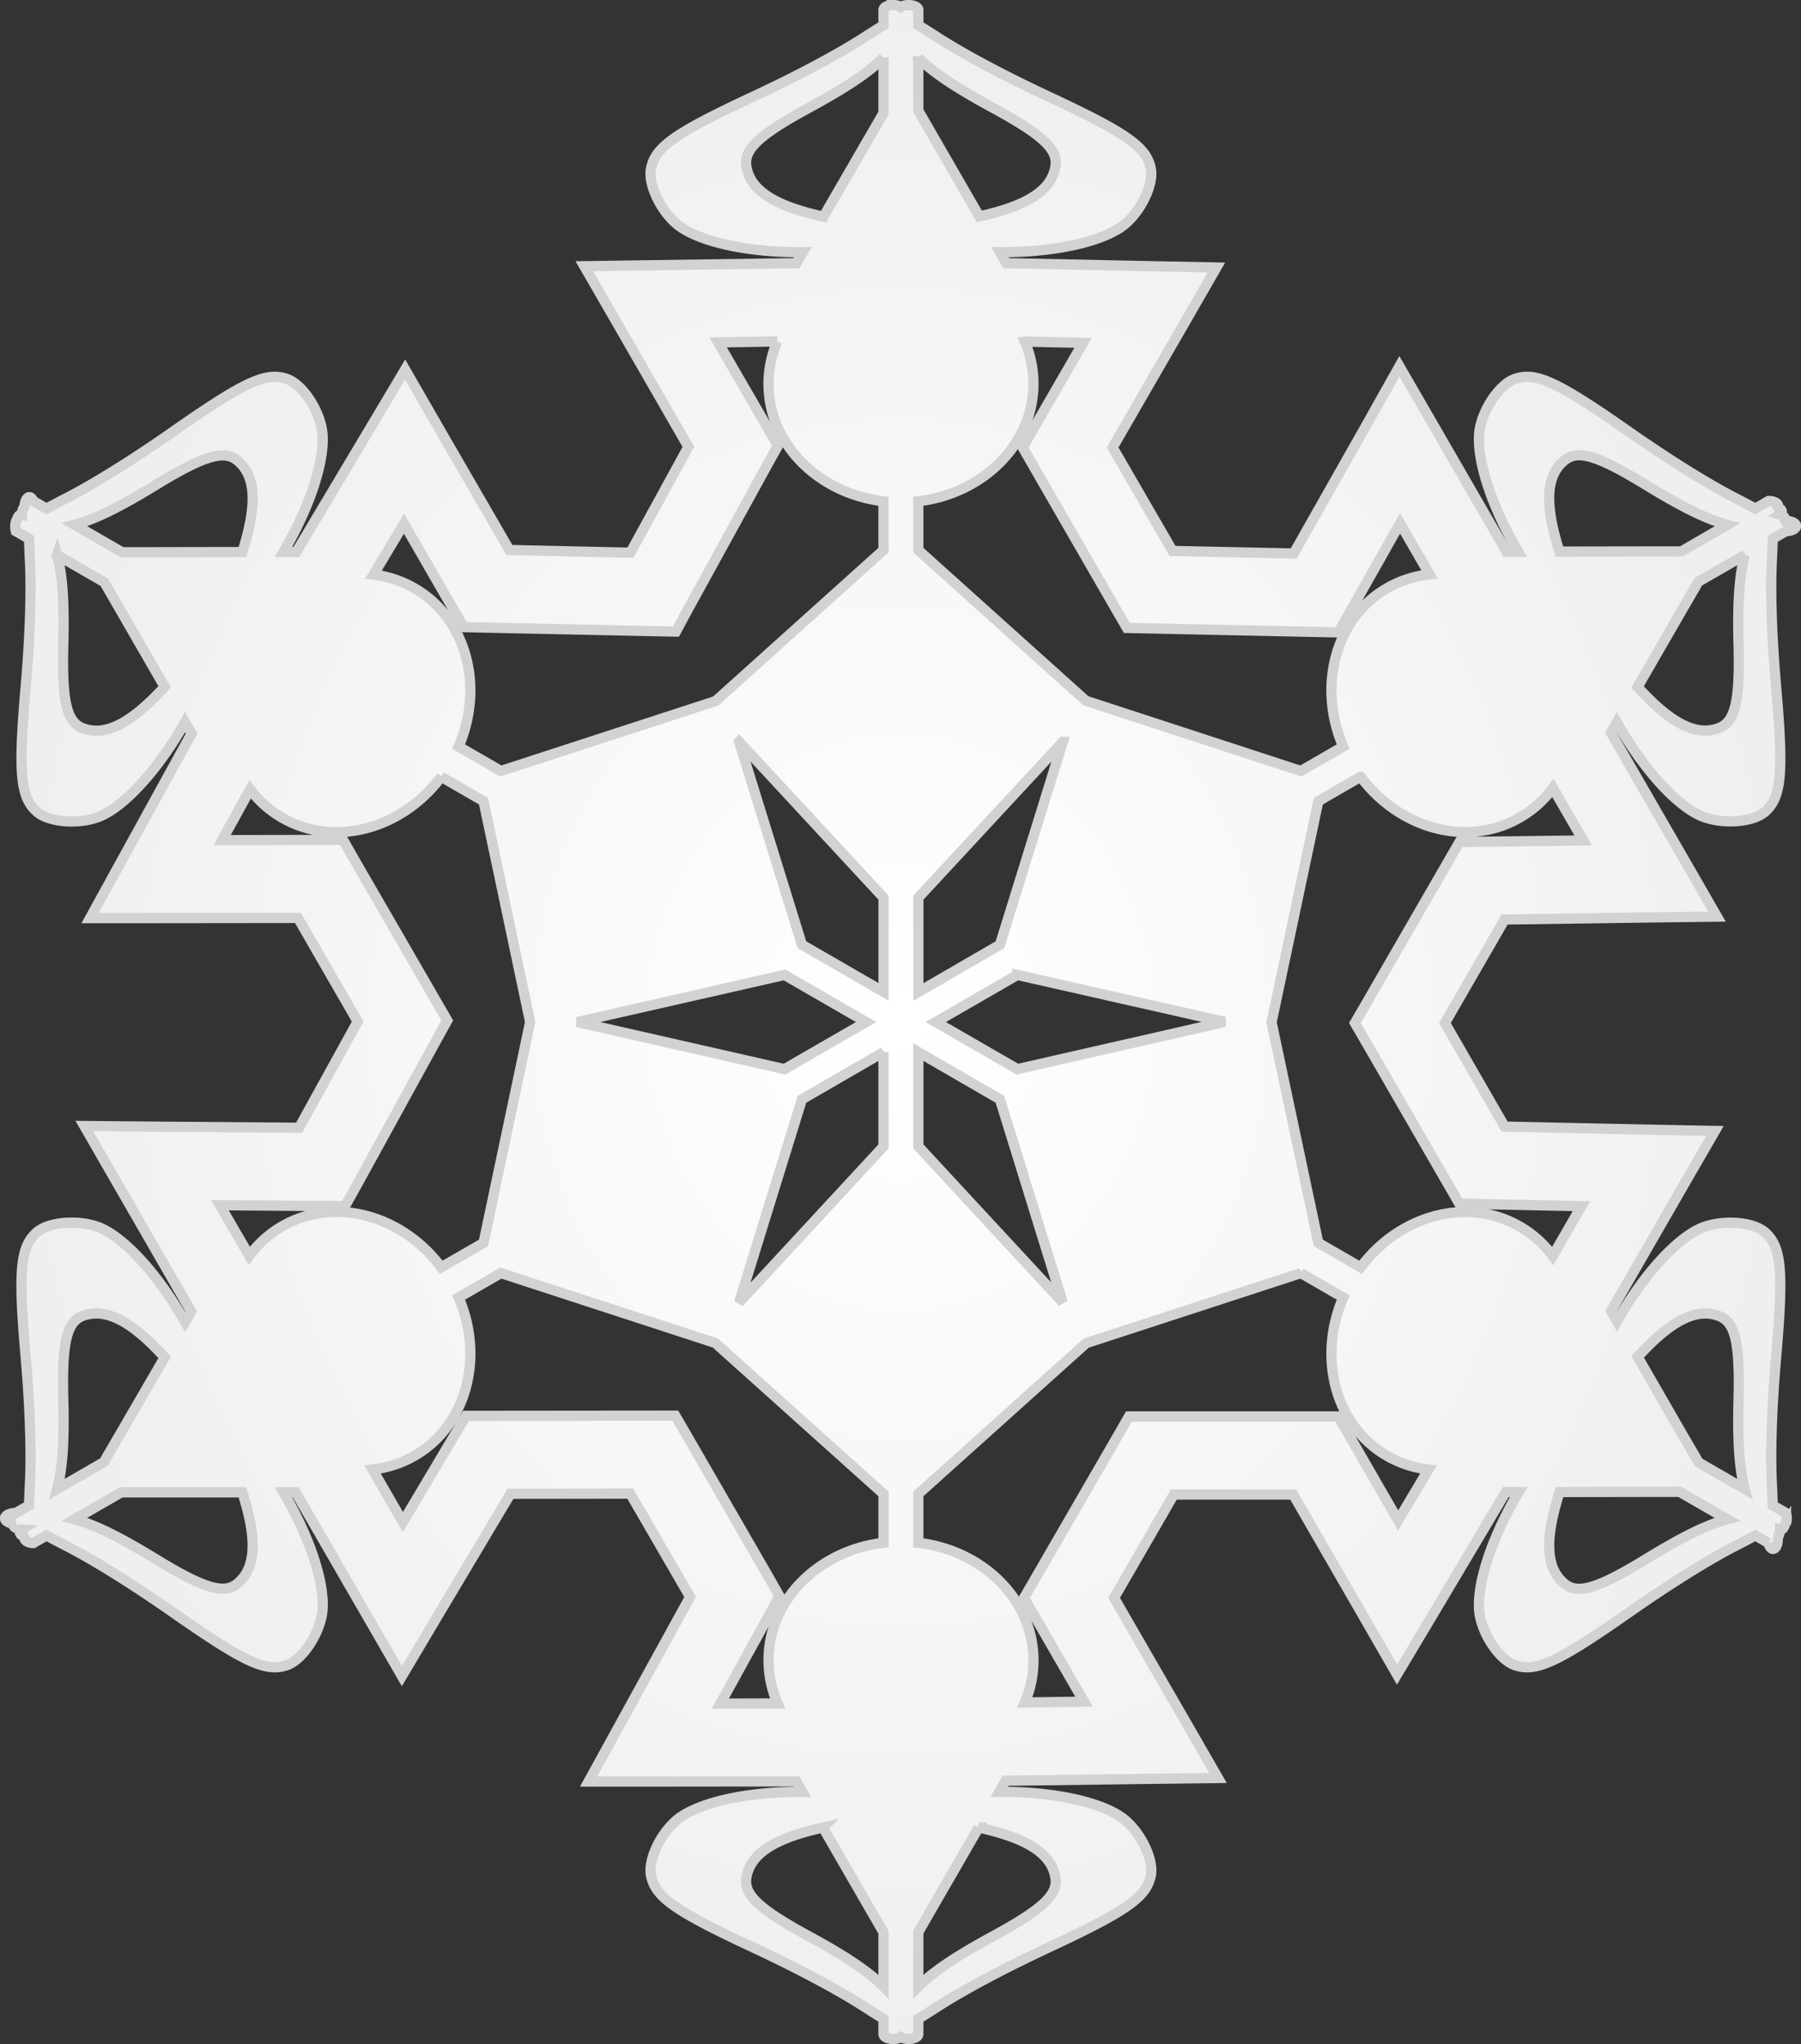 <?xml version="1.0" encoding="UTF-8" standalone="no"?>
<!-- Created with Inkscape (http://www.inkscape.org/) -->
<!-- ClipArt created by Arvin61r58 (http://openclipart.org/user-detail/Arvin61r58) -->
<svg xmlns:inkscape="http://www.inkscape.org/namespaces/inkscape" xmlns:rdf="http://www.w3.org/1999/02/22-rdf-syntax-ns#" xmlns="http://www.w3.org/2000/svg" xmlns:sodipodi="http://sodipodi.sourceforge.net/DTD/sodipodi-0.dtd" xmlns:ns1="http://sozi.baierouge.fr" xmlns:cc="http://creativecommons.org/ns#" xmlns:xlink="http://www.w3.org/1999/xlink" xmlns:dc="http://purl.org/dc/elements/1.1/" id="svg2995" viewBox="0 0 352.47 400" version="1.1" inkscape:version="0.91 r13725">
  <rect x="0" y="0" width="352.47" height="400" fill="#333333" stroke="none"/>
  <title id="title3819">Snowflake 6</title>
  <defs id="defs2997">
    <radialGradient id="radialGradient3795" gradientUnits="userSpaceOnUse" cy="200" cx="176.21" gradientTransform="matrix(1 0 0 1.135 147.4 211.51)" r="176.27">
      <stop id="stop3780" style="stop-color:#ffffff" offset="0"/>
      <stop id="stop3782" style="stop-color:#efefef" offset="1"/>
    </radialGradient>
  </defs>
  <g id="layer1" transform="translate(-147.37 -238.44)">
    <path id="path3003" style="stroke-width:2;block-progression:tb;text-indent:0;color:#000000;stroke:#d2d2d2;text-transform:none;fill:url(#radialGradient3795)" d="m321.84 239.44a1.889 0.94 0 0 0 -1.562 0.969v2.969c-1.187 0.727-2.503 1.567-3.906 2.469-5.05 3.246-12.9 7.44-21.469 11.438-15.406 7.188-19.262 9.879-20.125 14.125-0.673 3.311 2.301 9.108 5.906 11.531 4.624 3.107 13.868 4.933 23.812 4.844l-1.25 2.156-28.531 0.406-13 0.188 6.5 11.25 13.875 24.094-11.344 20.719-23.688-0.531-13.906-24.031-6.5-11.281-6.656 11.188-14.625 24.5h-2.531c5.022-8.544 8.034-17.426 7.656-22.969-0.295-4.334-3.827-9.834-7.031-10.906-4.109-1.375-8.354 0.627-22.281 10.375-7.746 5.422-15.289 10.124-20.625 12.875-1.483 0.764-2.87 1.492-4.094 2.156l-2.594-1.5a0.94 1.889 0.009 0 0 -1.688 1.031 0.94 1.889 0.009 0 0 -0.094 0.156 0.94 1.889 0.009 0 0 -0.094 0.156 0.94 1.889 0.009 0 0 -0.344 1.312 0.94 1.889 0.009 0 0 -0.938 0.938 0.94 1.889 0.009 0 0 -0.125 0.188 0.94 1.889 0.009 0 0 -0.125 2.125l2.594 1.5c0.036 1.391 0.108 2.928 0.188 4.594 0.286 5.997-0.022 14.893-0.844 24.312-1.478 16.936-1.058 21.629 2.188 24.5 2.531 2.239 9.005 2.567 12.906 0.656 5-2.45 11.197-9.532 16.094-18.188l1.281 2.219-13.656 24.812-6.219 11.312h12.938l27.75-0.031 11.688 20.281-11.469 20.781-28.719-0.219-13.312-0.125 6.656 11.562 14.25 24.719-1.188 2.062c-4.895-8.644-11.098-15.74-16.094-18.188-3.901-1.911-10.407-1.582-12.938 0.656-3.246 2.871-3.635 7.564-2.156 24.5 0.822 9.419 1.13 18.316 0.844 24.312-0.08 1.666-0.151 3.234-0.188 4.625l-2.594 1.469a2.135 1.062 0.018 1 0 0.031 2.125 1.889 0.94 0.018 0 0 -0.5 0.156 1.889 0.94 0.018 0 0 1.656 0.969 1.889 0.94 0.018 0 0 0.344 1.312 1.889 0.94 0.018 0 0 0.094 0.156 1.889 0.94 0.018 0 0 0.094 0.156 1.889 0.94 0.018 0 0 1.688 1.031l2.594-1.5c1.223 0.664 2.611 1.392 4.094 2.156 5.336 2.751 12.879 7.453 20.625 12.875 13.927 9.748 18.172 11.75 22.281 10.375 3.204-1.073 6.736-6.572 7.031-10.906 0.377-5.538-2.642-14.401-7.656-22.938h2.406l14.281 24.719 6.5 11.25 6.625-11.156 14.625-24.531 23.438-0.031 11.719 20.219-13.656 24.812-6.219 11.312h12.875l27.781-0.031 1.188 2.062c-9.909-0.077-19.11 1.747-23.719 4.844-3.606 2.423-6.58 8.22-5.906 11.531 0.863 4.246 4.719 6.938 20.125 14.125 8.568 3.998 16.419 8.191 21.469 11.438 1.403 0.902 2.72 1.741 3.906 2.469v3a1.889 0.94 0 0 0 1.75 0.938 1.889 0.94 0 0 0 0.188 0 1.889 0.94 0 0 0 0.188 0 1.889 0.94 0 0 0 1.281 -0.375 1.889 0.94 0 0 0 1.281 0.375 1.889 0.94 0 0 0 0.219 0 1.889 0.94 0 0 0 1.906 -0.938v-3c1.187-0.727 2.503-1.567 3.906-2.469 5.05-3.246 12.9-7.44 21.469-11.438 15.406-7.188 19.262-9.879 20.125-14.125 0.673-3.311-2.301-9.108-5.906-11.531-4.614-3.1-13.829-4.925-23.75-4.844l1.25-2.188 28.531-0.375 13.031-0.156-6.5-11.281-13.844-23.969 11.688-20.219h23.375l13.812 23.938 6.5 11.281 6.688-11.188 14.594-24.531h2.531c-5.048 8.562-8.128 17.481-7.75 23.031 0.295 4.334 3.858 9.802 7.062 10.875 4.109 1.375 8.354-0.596 22.281-10.344 7.746-5.422 15.289-10.156 20.625-12.906 1.483-0.764 2.87-1.492 4.094-2.156l2.594 1.5a0.94 1.889 0.009 0 0 1.781 -1.156 0.94 1.889 0.009 0 0 0.062 0.094 0.94 1.889 0.009 0 1 0.031 -0.125 0.94 1.889 0.009 0 0 0 -0.062 0.94 1.889 0.009 0 0 0.344 -1.406 0.94 1.889 0.009 0 0 0.969 -0.938 0.94 1.889 0.009 0 0 0.094 -0.156 0.94 1.889 0.009 0 0 0.094 -0.125 0.94 1.889 0.009 0 0 0 0.094 0.94 1.889 0.009 0 0 0.031 -2.125l-2.594-1.469c-0.036-1.391-0.108-2.959-0.188-4.625-0.286-5.997 0.022-14.893 0.844-24.312 1.478-16.936 1.089-21.629-2.156-24.5-2.531-2.239-9.068-2.536-12.969-0.625-4.972 2.436-11.123 9.449-16 18.031l-1.156-2.031 13.844-24.031 6.469-11.188-12.906-0.25-28.25-0.594-11.688-20.281 11.688-20.25 28.594-0.406 12.969-0.156-6.5-11.281-14.25-24.688 1.156-2.031c4.883 8.61 11.048 15.652 16.031 18.094 3.901 1.911 10.438 1.614 12.969-0.625 3.246-2.871 3.635-7.564 2.156-24.5-0.822-9.419-1.13-18.316-0.844-24.312 0.08-1.666 0.151-3.202 0.188-4.594l2.594-1.5a2.01 1 0.018 1 0 -0.062 -2 1.889 0.94 0.018 0 0 -0.094 -0.156 1.889 0.94 0.018 0 0 -0.094 -0.156 1.889 0.94 0.018 0 0 -0.969 -0.938 1.889 0.94 0.018 0 0 -0.312 -1.312 1.889 0.94 0.018 0 0 -0.094 -0.156 1.889 0.94 0.018 0 0 -1.781 -1.188l-2.594 1.5c-1.223-0.664-2.611-1.392-4.094-2.156-5.336-2.751-12.879-7.453-20.625-12.875-13.927-9.748-18.172-11.75-22.281-10.375-3.204 1.073-6.767 6.541-7.062 10.875-0.377 5.535 2.64 14.43 7.656 22.969h-2.281l-14.281-24.719-6.688-11.562-6.531 11.625-14.156 25-23.719-0.5-11.719-20.25 13.875-24.031 6.438-11.188-12.844-0.25-28.281-0.594-1.25-2.156c9.873 0.065 19.03-1.756 23.625-4.844 3.606-2.423 6.579-8.22 5.906-11.531-0.863-4.246-4.719-6.938-20.125-14.125-8.568-3.998-16.419-8.191-21.469-11.438-1.403-0.902-2.72-1.741-3.906-2.469v-2.969a1.889 0.94 0 0 0 -1.906 -0.969 1.889 0.94 0 0 0 -0.219 0 1.889 0.94 0 0 0 -1.281 0.375 1.889 0.94 0 0 0 -1.281 -0.375 1.889 0.94 0 0 0 -0.188 0 1.889 0.94 0 0 0 -0.188 0 1.889 0.94 0 0 0 -0.188 0zm-1.562 10.281v10.844l-3.062 5.281-8.688 15c-2.152-0.476-4.212-1.039-5.969-1.656-5.657-1.986-8.579-4.635-9.125-8.25-0.498-3.297 2.556-6.135 12.25-11.406 7.155-3.891 11.647-6.852 14.594-9.812zm6.812 0c2.947 2.961 7.439 5.922 14.594 9.812 9.694 5.272 12.748 8.109 12.25 11.406-0.546 3.615-3.468 6.263-9.125 8.25-1.704 0.599-3.699 1.127-5.781 1.594l-8.625-14.938-3.312-5.75v-10.375zm-27.594 55.531c-1.11 2.581-1.719 5.381-1.719 8.312 0 11.766 9.798 21.476 22.5 22.969v9.562l-32.844 29.531-42.031 13.688-8.281-4.781c5.059-11.747 1.565-25.086-8.625-30.969-2.529-1.46-5.251-2.355-8.031-2.688l5.969-9.969 9.531 16.531 2.188 3.719 4.281 0.094 32.594 0.688 4.625 0.094 2.188-4.062 15.688-28.562 2.094-3.75-2.156-3.719-9.562-16.5 11.594-0.188zm48.438 0.031 11.406 0.25-9.625 16.656-2.188 3.812 2.188 3.812 16.031 27.781 2.156 3.719 4.281 0.094 32.562 0.688 4.562 0.094 2.25-3.969 9.812-17.375 5.781 10c-2.88 0.303-5.699 1.179-8.312 2.688-10.19 5.883-13.652 19.253-8.594 31l-8.281 4.781-42.094-13.75-32.781-29.469v-9.562c12.702-1.492 22.531-11.203 22.531-22.969 0-2.917-0.585-5.711-1.688-8.281zm108.66 22.25c2.662 0.076 6.56 1.915 13.031 5.875 6.947 4.251 11.775 6.647 15.812 7.719l-9 5.219h-6.5l-17.375 0.031c-0.643-2.062-1.194-4.082-1.531-5.875-1.108-5.892-0.295-9.72 2.562-12 0.815-0.65 1.79-1.004 3-0.969zm-265.81 0.031c1.208-0.032 2.154 0.288 2.969 0.938 2.858 2.28 3.702 6.108 2.594 12-0.342 1.818-0.876 3.876-1.531 5.969l-17.25 0.031h-6.312l-9.312-5.375c4.037-1.071 8.866-3.468 15.812-7.719 6.471-3.96 10.373-5.772 13.031-5.844zm-32.25 19.469 9.25 5.344 3.219 5.562 8.594 14.906c-1.476 1.607-2.976 3.08-4.375 4.281-4.549 3.906-8.315 5.116-11.719 3.781-3.104-1.218-4.032-5.312-3.75-16.344 0.208-8.142-0.128-13.499-1.219-17.531zm330.31 0c-1.091 4.032-1.427 9.389-1.219 17.531 0.282 11.031-0.677 15.095-3.781 16.312-3.403 1.335-7.139 0.156-11.688-3.75-1.385-1.189-2.851-2.662-4.312-4.25l8.719-15.094 3.188-5.5 9.094-5.25zm-196.84 36.531 28.281 30.531v18.438l-15.969-9.219-12.312-39.75zm63.375 0.031-12.312 39.719-15.969 9.25v-18.469l28.281-30.5zm-121.66 6.844 8.281 4.781 9.125 43.219-9.125 43.219-8.281 4.781c-7.644-10.254-20.935-13.914-31.125-8.031-2.582 1.491-4.742 3.477-6.438 5.781l-5.75-9.906 19.969 0.156h4.531l2.219-3.969 15.688-28.562 2.094-3.781-2.156-3.719-16.062-27.781-2.188-3.844-4.406 0.031-19.25 0.031 5.469-9.938c1.67 2.211 3.78 4.119 6.281 5.562 10.19 5.883 23.481 2.223 31.125-8.031zm179.94 0c7.644 10.254 20.935 13.883 31.125 8 2.607-1.505 4.798-3.482 6.5-5.812l5.938 10.281-19.906 0.25-4.312 0.062-2.188 3.781-16.062 27.812-2.219 3.812 2.219 3.812 16.062 27.812 2.125 3.688 4.281 0.125 19.656 0.406-5.625 9.75c-1.699-2.315-3.874-4.283-6.469-5.781-10.19-5.883-23.481-2.254-31.125 8l-8.281-4.781-9.156-43.156 9.156-43.281 8.281-4.781zm-112.75 38.781 15.969 9.219-15.969 9.219-40.562-9.219 40.562-9.219zm45.562 0 40.594 9.188-40.594 9.25-15.969-9.219 15.969-9.219zm-26.188 15.094v18.469l-28.281 30.562 12.312-39.781 15.969-9.25zm6.812 0 15.969 9.25 12.281 39.719-28.25-30.5v-18.469zm-81.688 43.25 41.969 13.688 32.906 29.531v9.562c-12.702 1.492-22.5 11.203-22.5 22.969 0 2.989 0.629 5.846 1.781 8.469l-11.219 0.031 9.5-17.25 2.062-3.781-2.125-3.75-16.031-27.75-2.219-3.812h-4.406l-32.188 0.031h-4.344l-2.219 3.719-10.156 17.062-5.938-10.281c2.844-0.315 5.634-1.195 8.219-2.688 10.19-5.883 13.684-19.222 8.625-30.969l8.281-4.781zm156.56 0 8.281 4.781c-5.059 11.747-1.596 25.117 8.594 31 2.547 1.471 5.289 2.332 8.094 2.656l-5.938 9.969-9.531-16.531-2.219-3.812h-4.406-32.156-4.375l-2.188 3.812-16.125 27.875-2.219 3.812 2.219 3.812 9.531 16.5-11.594 0.156c1.102-2.57 1.688-5.364 1.688-8.281 0-11.766-9.829-21.476-22.531-22.969v-9.562l32.844-29.5 42.031-13.719zm-235.84 7.906c2.703-0.039 5.682 1.352 9.094 4.281 1.4 1.202 2.897 2.699 4.375 4.312l-8.688 14.969-3.219 5.531-9.156 5.281c1.091-4.032 1.427-9.389 1.219-17.531-0.282-11.031 0.646-15.126 3.75-16.344 0.851-0.334 1.724-0.487 2.625-0.5zm315.12 0c0.9 0.015 1.774 0.198 2.625 0.531 3.104 1.218 4.032 5.281 3.75 16.312-0.208 8.142 0.128 13.499 1.219 17.531l-9.031-5.219-3.312-5.688-8.625-14.969c1.448-1.575 2.91-3.041 4.281-4.219 3.412-2.929 6.394-4.326 9.094-4.281zm-11.344 34.906h6.188l9.344 5.375c-4.037 1.071-8.866 3.468-15.812 7.719-9.413 5.76-13.393 7.017-16 4.938-2.858-2.28-3.702-6.139-2.594-12.031 0.342-1.82 0.901-3.873 1.562-5.969l17.312-0.031zm-298.81 0.094h6.438 17.281c0.647 2.072 1.192 4.105 1.531 5.906 1.108 5.892 0.264 9.72-2.594 12-2.607 2.08-6.587 0.854-16-4.906-6.947-4.251-11.775-6.647-15.812-7.719l9.156-5.281zm137.34 65.594 8.625 14.938 3.219 5.562v10.625c-2.947-2.961-7.439-5.953-14.594-9.844-9.694-5.272-12.748-8.109-12.25-11.406 0.546-3.615 3.468-6.263 9.125-8.25 1.731-0.608 3.758-1.153 5.875-1.625zm30.469 0c2.128 0.473 4.167 1.014 5.906 1.625 5.657 1.986 8.579 4.635 9.125 8.25 0.498 3.297-2.556 6.135-12.25 11.406-7.155 3.891-11.647 6.883-14.594 9.844v-10.656l3.188-5.531 8.625-14.938z"/>
  </g>
</svg>
